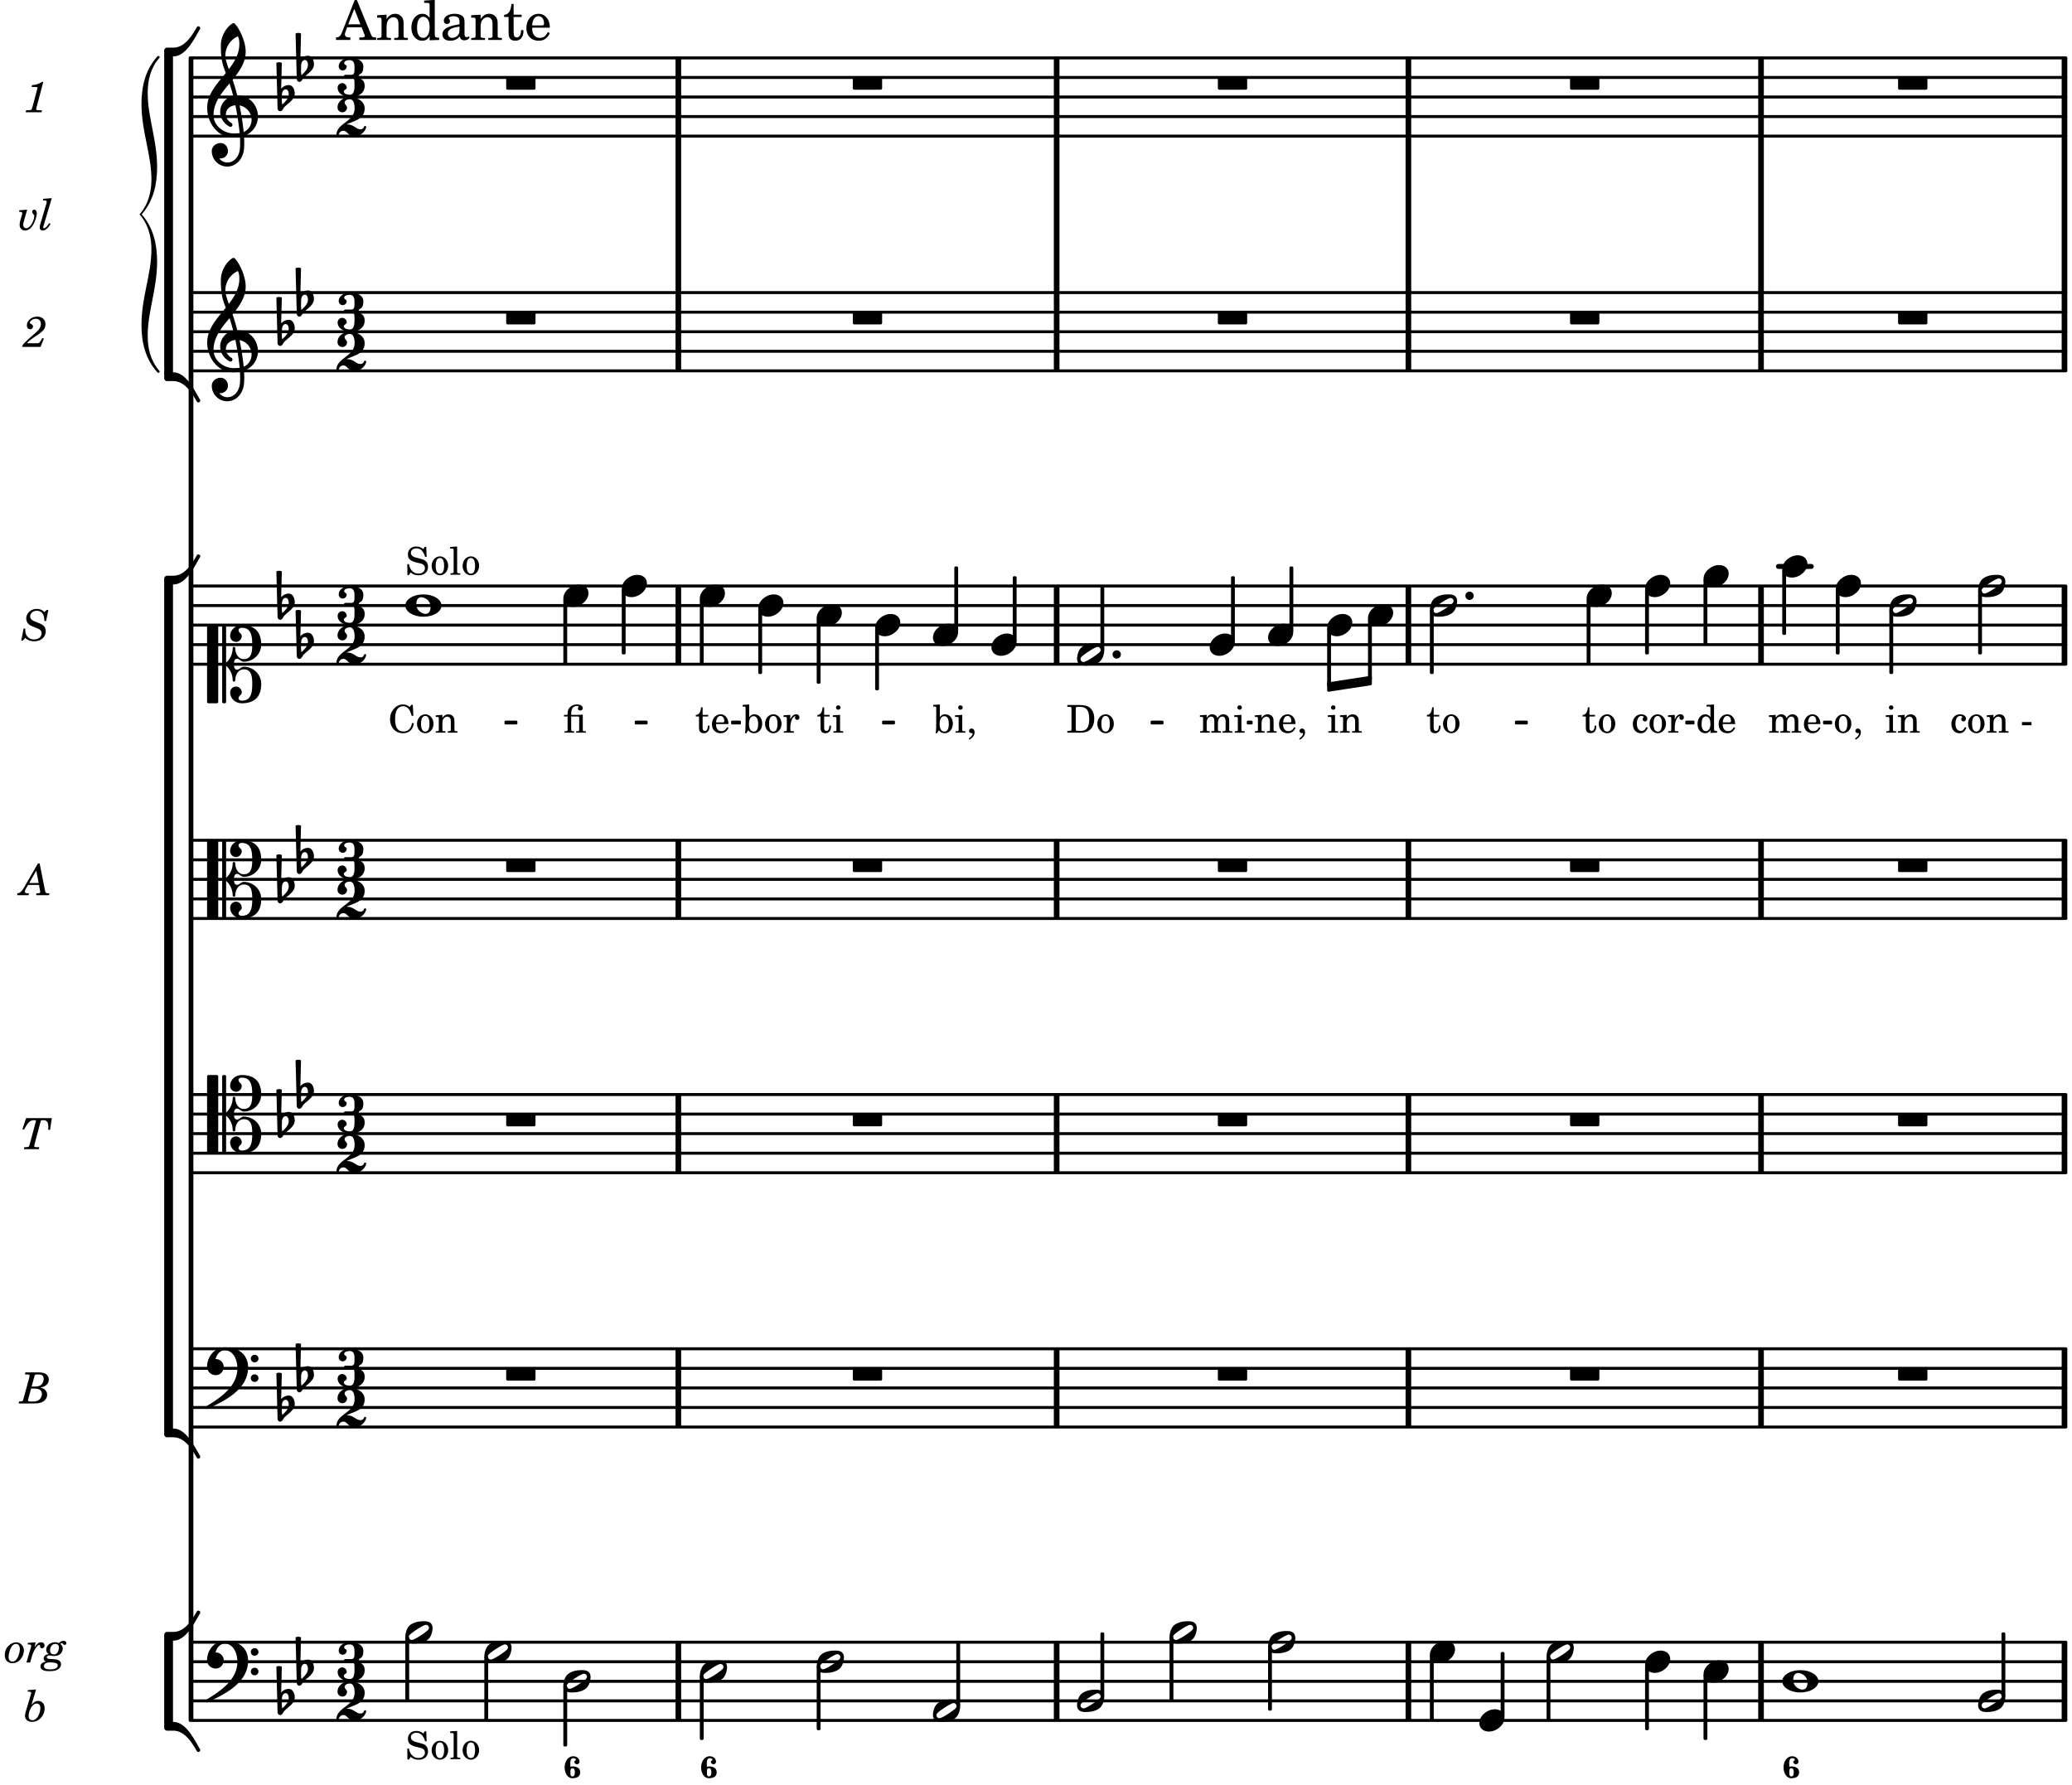 <svg xmlns="http://www.w3.org/2000/svg" xmlns:xlink="http://www.w3.org/1999/xlink" width="621.6" height="535.5" viewBox="0 0 296 255"><rect width="100%" height="100%" fill="#fff" rx="5"/><defs><path id="a" d="M2.219-1.594C1.109-1.594 0-.64 0 .375c0 .719.563 1.219 1.375 1.219 1.11 0 2.219-.953 2.219-1.969 0-.719-.563-1.219-1.375-1.219m0 0"/><path id="j" d="M0 0a.593.593 0 1 0 1.187 0A.593.593 0 0 0 0 0m0 0"/><path id="l" d="M3.375-.656a.4.4 0 0 1-.11.281C3-.047 1.329 1.078.923 1.078A.42.42 0 0 1 .5.656C.5.562.547.453.61.375.89.047 2.546-1.078 2.952-1.078a.42.42 0 0 1 .422.422m-.719-.938c-.484 0-1.25.047-1.89.485C.109-.672 0 .359 0 .594c0 1 .89 1 1.234 1 .47 0 1.25-.047 1.891-.485.656-.437.766-1.468.766-1.703 0-1-.891-1-1.235-1m0 0"/><path id="m" d="M3.984 1.75c.11 0 .204-.094.204-.203V.203A.207.207 0 0 0 3.984 0H.204A.207.207 0 0 0 0 .203v1.344c0 .11.094.203.203.203Zm0 0"/><path id="p" d="M2.281-1.187c.406 0 1.328.39 1.328 1.39 0 .406-.14.984-.718.984-.407 0-1.328-.39-1.328-1.39 0-.406.14-.984.718-.984m.297-.407C1.063-1.594 0-.828 0 0s1.063 1.594 2.578 1.594C4.094 1.594 5.172.828 5.172 0S4.094-1.594 2.578-1.594m0 0"/><path id="v" d="M4.875-3.672a.25.25 0 0 0-.219.14C3.844-2.124 2.86-.624 1.281-.624h-.86A.42.42 0 0 0 0-.203v.828h1.281c1.782 0 2.922-2.312 3.828-3.89.032-.047.047-.079.047-.126a.28.28 0 0 0-.281-.28m0 0"/><path id="w" d="M5.156 3.39c0-.046-.015-.078-.047-.124C4.203 1.688 3.063-.625 1.281-.625H0v.828a.42.42 0 0 0 .422.422h.86c1.577 0 2.562 1.5 3.374 2.906.047.094.14.14.219.14a.28.28 0 0 0 .281-.28m0 0"/><path id="I" d="M.406-.328c.016-.39.188-.766.532-.766.296 0 .437.344.437.688 0 .61-.484 1.062-.922 1.484A3.3 3.3 0 0 1 .391.391V.28Zm-.625 1.937c0 .22.157.422.36.422.343 0 .422-.406.656-.64C1.39.813 2.234.344 2.234-.484c0-.61-.296-1.22-.843-1.22a1.41 1.41 0 0 0-1.094.517L.39-4.876A.85.85 0 0 0 0-4.969a.85.85 0 0 0-.39.094Zm0 0"/><path id="L" d="M3.844 0c0-.234 0-.781.453-.781.312 0 .578.422.937.422 1.375 0 2.5-1.078 2.5-2.438 0-1.844-.937-2.781-2.78-2.781-.891 0-1.657.656-1.657 1.547 0 .453.375.843.828.843s.828-.39.828-.843c0-.407-.453-.438-.453-.844 0-.203.219-.328.453-.328 1.266 0 1.5.984 1.5 2.406 0 1.203-.172 2.063-1.219 2.063-.75 0-1.203-.75-1.203-1.563a.19.19 0 0 0-.187-.187.19.19 0 0 0-.188.187c0 .797-.344 1.547-.937 2.078V-5.39a.18.18 0 0 0-.188-.187H2.36c-.109 0-.203.078-.203.187V5.391c0 .109.094.187.203.187h.172a.18.18 0 0 0 .188-.187V.219c.594.531.937 1.281.937 2.078 0 .11.094.187.188.187a.19.19 0 0 0 .187-.187c0-.813.453-1.563 1.203-1.563 1.047 0 1.22.86 1.22 2.063 0 1.422-.235 2.406-1.5 2.406-.235 0-.454-.125-.454-.328 0-.406.453-.437.453-.844 0-.453-.375-.843-.828-.843s-.828.39-.828.843c0 .89.765 1.547 1.656 1.547 1.844 0 2.781-.937 2.781-2.781 0-1.36-1.125-2.438-2.5-2.438-.359 0-.625.422-.937.422-.453 0-.453-.547-.453-.781M1.39 5.578c.109 0 .203-.078.203-.187V-5.391c0-.109-.094-.187-.203-.187H.203c-.11 0-.203.078-.203.187V5.391c0 .109.094.187.203.187Zm0 0"/><path id="M" d="M6.25 1.39c0 .313.234.548.547.548a.543.543 0 0 0 .547-.547.54.54 0 0 0-.547-.532.53.53 0 0 0-.547.532m0-2.78a.53.53 0 0 0 .547.53.54.54 0 0 0 .547-.53.543.543 0 0 0-.547-.548.534.534 0 0 0-.547.547M2.547-3C1.094-3 0-1.703 0-.219 0 .453.578.97 1.25.97c.625 0 1.125-.531 1.125-1.188 0-.61-.516-1.11-1.125-1.11h-.047c.219-.718.656-1.25 1.344-1.25 1.156 0 1.781 1.282 1.781 2.579 0 2.5-2.281 4.14-4.469 5.438-.047.046-.078.109-.078.14 0 .125.11.219.219.219a.2.2 0 0 0 .14-.063C2.954 4.5 5.86 2.797 5.86-.14 5.86-1.984 4.5-3 2.546-3m0 0"/><path id="W" d="M7.266-.016C7.266-1.546 6.14-3 4.359-3h-.046a24 24 0 0 0-.672-2.266c1-1.218 1.875-2.468 1.875-4.03 0-1.298-.766-3.11-1.547-3.97a.33.33 0 0 0-.203-.078c-.282 0-1.797 1.219-1.797 3.203 0 1.985.218 2.657.703 3.922-1.25 1.532-2.656 3-2.656 4.969C.016.953 1.563 3 3.75 3c.469 0 .89-.078.953-.078.016.265.016.562.016.844 0 .234 0 .468-.016.703-.062 1.11-.766 2.093-1.781 2.093a1.48 1.48 0 0 1-1.172-.578h.172c.578 0 1.062-.484 1.062-1.062 0-.625-.453-1.14-1.062-1.14-.656 0-1.25.5-1.25 1.14 0 1.234 1 2.219 2.203 2.219 1.36 0 2.313-1.203 2.406-2.578.016-.266.032-.532.032-.782 0-.344-.016-.672-.047-1.015a2.92 2.92 0 0 0 2-2.782m-2.032 2.22a40 40 0 0 0-.593-3.798A2.11 2.11 0 0 1 6.359.47c0 .812-.5 1.469-1.125 1.734m-1.453.202c-1.297 0-2.86-1.015-2.86-2.61 0-1.78 1.142-3.155 2.282-4.53.203.593.375 1.187.531 1.797A2.3 2.3 0 0 0 1.875-.672c0 1.422 1.266 2.14 1.469 2.14.172 0 .281-.14.281-.296a.28.28 0 0 0-.078-.203c-.594-.344-.86-.828-.86-1.297 0-.625.485-1.219 1.36-1.281.328 1.578.531 3.156.61 3.968-.376.047-.876.047-.876.047m.625-13.875c.14.328.203.547.203 1.11 0 1.375-.671 2.5-1.5 3.593-.312-.875-.5-1.484-.5-1.937 0-1.188.704-2.281 1.797-2.766m0 0"/><path id="b" d="M2.078.031 3.031 0v-.234h-.094c-.312-.016-.343-.047-.343-.407v-3.39l-1.078.062v.235h.328c.203 0 .234.03.234.265v1.25c-.203-.281-.437-.406-.75-.406-.625 0-1.094.594-1.094 1.375S.688.078 1.328.078c.344 0 .578-.14.75-.469Zm-.64-2.36c.218 0 .437.157.53.407.079.172.11.39.11.656 0 .641-.25 1.047-.656 1.047-.375 0-.61-.36-.61-.968 0-.329.032-.563.094-.75.094-.25.297-.391.532-.391m0 0"/><path id="c" d="M2.547-1.234c0-.813-.469-1.391-1.125-1.391-.703 0-1.234.594-1.234 1.422 0 .766.5 1.281 1.234 1.281.531 0 .89-.25 1.125-.765l-.188-.11c-.234.422-.468.578-.828.578-.281 0-.484-.11-.625-.36-.094-.155-.14-.359-.14-.655ZM.78-1.47c0-.172.016-.281.078-.437.11-.328.282-.485.547-.485.328 0 .547.282.547.735 0 .14-.047.187-.219.187Zm0 0"/><path id="d" d="M2.11-.797c-.172.39-.36.547-.641.547-.438 0-.703-.406-.703-1.047 0-.656.265-1.094.672-1.094.156 0 .296.079.296.157 0 .015 0 .03-.03.062-.079.11-.11.172-.11.25 0 .188.14.313.328.313.203 0 .344-.157.344-.375 0-.375-.375-.641-.86-.641-.718 0-1.218.578-1.218 1.39 0 .782.468 1.313 1.14 1.313.484 0 .766-.219 1-.797Zm0 0"/><path id="e" d="M1.375-2.625c-.672 0-1.187.594-1.187 1.36 0 .75.53 1.343 1.187 1.343.656 0 1.172-.594 1.172-1.36 0-.75-.516-1.343-1.172-1.343m0 .234c.39 0 .594.391.594 1.11 0 .734-.203 1.125-.594 1.125-.406 0-.61-.39-.61-1.11q0-1.125.61-1.125m0 0"/><path id="f" d="m1.078-2.547-.969.063v.234h.235c.203 0 .234.031.234.266v1.562c-.015.094-.015.125-.031.14C.5-.218.39-.202.157-.202H.14V0h1.453v-.203H1.5c-.375 0-.422-.031-.422-.234v-.297c.016-.907.344-1.61.766-1.641a.34.34 0 0 0-.094.25c0 .172.125.297.297.297.203 0 .328-.14.328-.36 0-.265-.187-.437-.469-.437-.343 0-.64.266-.828.75Zm0 0"/><path id="g" d="m1.125-2.547-1.031.063v.234h.281c.203 0 .234.031.234.266v1.562c0 .094 0 .125-.03.14-.032.063-.141.079-.376.079H.172V0h1.406v-.203h-.031c-.375 0-.422-.031-.422-.234Zm-.25-1.36a.317.317 0 0 0-.328.313c0 .172.14.313.312.313.188 0 .329-.14.329-.313a.313.313 0 0 0-.313-.312m0 0"/><path id="h" d="m1.094-2.547-.953.063v.234h.203c.203 0 .234.031.234.266v1.562c0 .094-.015.125-.031.14-.031.063-.14.079-.375.079H.14V0h1.39v-.203h-.015c-.375 0-.422-.031-.422-.234v-.797c0-.282.031-.516.093-.641.125-.25.36-.422.594-.422.157 0 .313.078.39.188.095.125.126.28.126.547v1.14c0 .094-.016.125-.031.14-.047.063-.157.079-.391.079h-.016V0H3.25v-.203h-.031c-.36 0-.406-.031-.406-.234v-1.094c0-.39-.016-.5-.11-.672-.14-.266-.422-.422-.75-.422-.344 0-.625.156-.86.516Zm0 0"/><path id="i" d="m1.094-2.547-.969.063v.234h.219c.219 0 .234.031.234.266v1.562c0 .094 0 .125-.031.14-.031.063-.14.079-.375.079H.156V0h1.375v-.203h-.015c-.36 0-.422-.031-.422-.234v-1.016c0-.484.281-.844.625-.844.312 0 .468.219.468.672v1.219c0 .062 0 .11-.03.125-.032.062-.141.078-.376.078H1.75V0h1.39v-.203h-.015c-.375 0-.422-.031-.422-.234v-.97c0-.546.25-.89.64-.89.298 0 .454.235.454.735v1.14c0 .078 0 .125-.031.14-.032.063-.141.079-.375.079h-.032V0H4.75v-.203h-.031c-.36 0-.407-.031-.407-.234v-1.235c0-.344-.03-.469-.171-.64a.8.8 0 0 0-.641-.313c-.36 0-.625.156-.86.547a.76.76 0 0 0-.75-.547c-.343 0-.577.156-.796.5Zm0 0"/><path id="k" d="M1.063-2.547v-1.078h-.22c-.062.703-.296 1.063-.75 1.094v.219h.454v1.39c0 .39.015.516.062.64.094.235.313.36.625.36.5 0 .813-.375.813-.953V-1h-.235q-.023.75-.421.75c-.125 0-.235-.062-.282-.156q-.045-.117-.046-.422v-1.485h.796v-.234Zm0 0"/><path id="n" d="M.469 1c.5-.328.719-.672.719-1.047 0-.328-.172-.547-.438-.547-.203 0-.36.14-.36.328 0 .204.141.329.376.329h.093q.047 0 .047.046C.906.33.72.594.344.844Zm0 0"/><path id="r" d="M.234-1.516v.454h1.36v-.454Zm0 0"/><path id="s" d="M.61-2.547H.093v.235h.515v1.89c0 .078-.015.125-.03.14-.048.063-.157.079-.391.079H.172V0h1.375v-.203H1.53c-.36 0-.406-.031-.406-.234v-1.875h.906c.235 0 .25.03.235.374v1.532c0 .062 0 .094-.032.125-.03.062-.14.078-.375.078h-.03V0h1.39v-.203h-.031c-.36 0-.407-.031-.407-.234v-2.157c-.39.047-.547.047-.828.047h-.828v-.11c0-.405.063-.671.188-.859a.73.73 0 0 1 .609-.296c.172 0 .25.03.25.093 0 .016 0 .031-.031.078a.4.4 0 0 0-.063.188c0 .172.156.281.344.281.219 0 .344-.125.344-.328 0-.328-.313-.531-.813-.531-.422 0-.734.125-1 .39-.25.235-.344.547-.344 1.047Zm0 0"/><path id="N" d="M2.984-3.984h-.203l-.219.328c-.265-.25-.609-.375-1-.375-.718 0-1.187.453-1.187 1.14 0 .594.297.891 1.094 1.11l.515.125c.407.11.454.11.563.203.172.125.25.297.25.516a.67.67 0 0 1-.25.546c-.172.157-.36.22-.656.22-.407 0-.688-.126-.953-.407-.22-.25-.344-.516-.422-.938H.28L.297.047h.219l.25-.375c.359.297.656.406 1.14.406.813 0 1.328-.469 1.328-1.203 0-.344-.109-.625-.328-.828-.156-.14-.375-.234-.812-.344l-.578-.156c-.485-.125-.72-.344-.72-.672 0-.375.313-.64.782-.64.375 0 .688.156.906.468.157.235.266.453.329.735h.234Zm0 0"/><path id="O" d="m1.11-4.031-1 .062v.235h.265c.203 0 .234.03.234.265v3.047c-.015.094-.015.125-.046.14-.032.063-.141.079-.375.079H.156V0h1.407v-.203H1.53c-.36 0-.422-.031-.422-.234Zm0 0"/><path id="V" d="M3.5-3.984h-.219l-.219.312c-.39-.281-.593-.36-.968-.36-.531 0-.969.22-1.328.657C.406-2.953.25-2.5.25-1.937.25-.75 1.016.078 2.094.078c.875 0 1.437-.515 1.562-1.422l-.265-.047C3.25-.578 2.828-.17 2.156-.17 1.344-.172.97-.735.97-1.922c0-.61.078-1.032.265-1.36.172-.297.5-.5.86-.5.39 0 .719.203.937.562.094.172.172.375.313.813h.234Zm0 0"/><path id="X" d="M.156 0H2c.484 0 .86-.078 1.14-.234C3.704-.547 4-1.172 4-2c0-.75-.266-1.344-.766-1.672-.312-.187-.718-.281-1.343-.281H.156v.265h.11c.297 0 .406.016.453.079.031.046.031.046.031.328v2.61c0 .28 0 .28-.031.343-.047.047-.156.062-.453.078h-.11Zm1.516-.25c-.281 0-.313-.047-.313-.312v-2.829c0-.265.047-.296.313-.296h.281c.938 0 1.328.5 1.328 1.718C3.281-.75 2.937-.25 2.047-.25Zm0 0"/><path id="Y" d="m.984-4.031-.937.062v.235h.187c.204 0 .235.03.235.265v2.14C.469-.578.438-.155.375.079h.203l.266-.422c.234.282.484.422.828.422.672 0 1.172-.578 1.172-1.375 0-.781-.453-1.328-1.11-1.328-.343 0-.546.11-.75.422Zm.641 1.672c.422 0 .64.406.64 1.125 0 .687-.218 1.078-.624 1.078-.422 0-.688-.39-.688-1.063 0-.734.235-1.14.672-1.14m0 0"/><path id="o" d="M1.297-1.422c.281 0 .344.25.344.578 0 .344-.063.578-.344.578s-.281-.25-.281-.578 0-.578.28-.578m-.281-.187c0-.141-.016-.297-.016-.453 0-.422.047-.797.422-.797.187 0 .375.062.375.218 0 .141-.219.141-.219.282 0 .203.172.359.375.359s.36-.156.36-.36c0-.453-.407-.78-.891-.78-.75 0-1.234.765-1.234 1.578C.188-.782.578 0 1.297 0c.64 0 1.11-.25 1.11-.844 0-.578-.47-.843-1.11-.843a.54.54 0 0 0-.281.078m0 0"/><path id="t" d="M4.453-4.437H.781L.25-2.844l.25.031c.531-1.015.844-1.312 1.39-1.328h.094c.141 0 .204.032.204.094 0 .047-.016.078-.032.156L1.312-.75c-.078.297-.093.313-.14.375-.063.063-.188.094-.516.094h-.14L.484 0H2.61l.047-.281h-.234c-.39 0-.485-.031-.485-.172 0-.047.032-.172.063-.297l.813-3.047c.093-.328.109-.344.312-.344h.078c.235 0 .406.047.531.157.141.125.22.422.22.78 0 .126 0 .188-.017.423l.266.031Zm0 0"/><path id="u" d="m.75-4.437-.031.296h.156c.406 0 .484.032.484.157 0 .046-.015.172-.046.312L.516-.75c-.079.313-.079.313-.141.375-.047.063-.172.078-.437.094h-.094L-.187 0H2.03c.453 0 .828-.062 1.078-.172.47-.203.766-.61.766-1.094 0-.265-.11-.484-.312-.687-.157-.14-.329-.234-.657-.328.297-.047.485-.11.688-.235.328-.203.515-.515.515-.89a.95.95 0 0 0-.5-.844c-.25-.125-.53-.187-1-.187Zm.906 2.015.36-1.312c.093-.375.14-.407.453-.407h.172c.515 0 .734.188.734.641 0 .344-.156.672-.39.86-.204.156-.454.218-.829.218Zm-.078.297h.39c.298 0 .579.031.704.094.281.11.453.344.453.656s-.156.64-.39.844c-.188.156-.485.25-.844.25h-.313c-.344 0-.437-.047-.437-.172 0-.047.015-.125.046-.219Zm0 0"/><path id="x" d="M1.672-2.89c-.406 0-.781.187-1.125.53S.03-1.577.03-1.062c0 .72.422 1.157 1.094 1.157.453 0 .813-.172 1.11-.5.343-.375.53-.86.53-1.313 0-.64-.5-1.172-1.093-1.172m-.031.234c.343 0 .547.281.547.765 0 .313-.126.797-.297 1.141-.203.422-.438.61-.766.61-.344 0-.547-.235-.547-.641 0-.516.219-1.203.469-1.547.172-.219.36-.328.594-.328m0 0"/><path id="y" d="m1.375-2.89-1.11.093-.03.219H.39c.234 0 .359.062.359.172 0 .047-.031.172-.062.297L.063 0h.53l.282-.969c.234-.765.734-1.547 1.016-1.547.093 0 .125.047.125.22 0 .155.093.265.28.265.204 0 .36-.172.36-.406 0-.266-.203-.454-.484-.454-.344 0-.61.204-.938.72Zm0 0"/><path id="z" d="M2.344-2.656c.094-.078.156-.11.234-.11.063 0 .11.032.156.094.094.14.141.156.235.156.14 0 .25-.109.25-.265 0-.172-.172-.313-.39-.313-.22 0-.392.078-.704.328a1.07 1.07 0 0 0-.531-.125c-.672 0-1.25.485-1.25 1.047 0 .297.11.5.375.64-.281.048-.406.079-.547.204a.57.57 0 0 0-.203.422c0 .203.094.328.328.453-.25.047-.36.094-.484.172a.58.58 0 0 0-.297.5c0 .172.078.344.218.453.25.172.532.234 1.047.234.594 0 .953-.062 1.25-.265.266-.172.422-.438.422-.719a.64.64 0 0 0-.328-.562c-.187-.094-.39-.141-.812-.172C.78-.516.734-.516.64-.531.484-.578.42-.641.42-.75c0-.14.142-.25.36-.25.078 0 .172.016.25.031.266.031.297.031.453.031.344 0 .61-.078.829-.25.234-.187.39-.5.39-.78 0-.298-.125-.516-.36-.688m-.703 0c.312 0 .515.187.515.5 0 .281-.094.594-.25.781a.59.59 0 0 1-.468.219c-.329 0-.547-.219-.547-.563 0-.547.312-.937.75-.937M.89-.016c.28 0 .718.063.859.11.156.078.234.172.234.328 0 .36-.39.562-1.093.562C.28.984.016.828.016.516c0-.344.312-.532.875-.532m0 0"/><path id="A" d="M1.781-4.531.61-4.438l-.03.22h.14c.25 0 .36.062.36.202a.9.9 0 0 1-.063.266L.28-1.266a2 2 0 0 0-.078.485c0 .531.39.875 1 .875.469 0 .828-.156 1.172-.469.406-.39.625-.906.625-1.469 0-.625-.36-1.047-.906-1.047-.36 0-.625.157-.969.563Zm.11 2.015c.312 0 .5.25.5.641 0 .406-.125.813-.328 1.172-.235.39-.5.562-.813.562-.328 0-.531-.218-.531-.593 0-.391.14-.86.36-1.22.234-.374.5-.562.812-.562m0 0"/><path id="B" d="M2.813-4.344H2.64c-.344.25-.985.469-1.438.469l-.062.266h.422c.375 0 .421.015.421.125 0 .046 0 .046-.062.265L1.266-.75c-.094.297-.094.313-.141.375-.062.063-.203.078-.516.094H.344L.313 0h2.265l.031-.281h-.328c-.39 0-.484-.031-.484-.172 0-.047.031-.188.062-.297Zm0 0"/><path id="C" d="m2.672-1.266-.156.282c-.25.422-.297.453-.61.468H.484c.141-.203.407-.437.907-.78.812-.548.859-.595 1.03-.72.5-.39.704-.75.704-1.234 0-.64-.484-1.078-1.187-1.078-.797 0-1.47.578-1.47 1.25 0 .344.188.562.485.562.219 0 .39-.156.39-.39 0-.156-.077-.266-.28-.375C.906-3.36.89-3.391.89-3.453c0-.266.453-.563.859-.563.438 0 .719.282.719.72 0 .452-.203.796-.75 1.28C.094-.609-.156-.344-.22 0h2.64l.47-1.187Zm0 0"/><path id="D" d="m1.36-2.89-1.126.093-.03.219h.109c.234 0 .343.062.343.187 0 .047-.015.172-.047.282l-.218.703c-.079.25-.11.515-.11.703 0 .453.328.797.782.797.421 0 .796-.266 1.14-.797.297-.5.531-1.219.531-1.703 0-.266-.171-.485-.375-.485-.156 0-.28.141-.28.313 0 .11.03.172.124.281.156.172.172.219.172.344 0 .219-.11.594-.266.922-.25.5-.593.797-.906.797-.234 0-.406-.203-.406-.47 0-.187.047-.437.156-.765Zm0 0"/><path id="E" d="m1.813-4.531-1.235.093-.015.22H.75c.25 0 .344.062.344.202 0 .063-.016.141-.047.266L.266-1.125c-.157.516-.172.594-.172.781 0 .266.156.438.406.438.39 0 .781-.328 1.14-.953l-.187-.11c-.312.485-.578.75-.75.75-.078 0-.11-.047-.11-.125s0-.094.079-.343Zm0 0"/><path id="G" d="M3.875-4.39h-.234l-.328.312c-.313-.313-.657-.453-1.11-.453-.828 0-1.484.61-1.484 1.375 0 .281.11.547.297.75.125.14.297.25.609.375l.531.219c.344.14.406.171.485.234a.62.62 0 0 1 .265.531c0 .516-.437.875-1.062.875-.407 0-.703-.125-.938-.39-.234-.266-.328-.563-.328-.97v-.171L.344-1.75 0 0h.219l.36-.39c.343.328.765.484 1.265.484C2.797.094 3.5-.5 3.5-1.312c0-.61-.266-.922-1-1.204l-.516-.203c-.484-.203-.703-.422-.703-.734 0-.469.407-.813.953-.813.657 0 1.063.5 1.063 1.313v.125l.25.047Zm0 0"/><path id="H" d="M2.719-4.531h-.25l-2.031 3.5c-.329.547-.579.75-.907.75L-.5 0h1.64l.048-.281H1.03C.72-.281.61-.344.61-.531c0-.094.047-.219.11-.344l.344-.594h1.562l.14.766a1.3 1.3 0 0 1 .032.203c0 .172-.094.219-.438.219H2.25L2.219 0h1.844l.046-.281h-.156c-.344 0-.406-.063-.469-.375Zm-.14 2.781H1.233l1-1.766Zm0 0"/><path id="F" d="M-.984 5c0 3.578-1.422 6.797-1.422 10.813 0 2.515.578 4.874 2.265 6.75.188.187.454-.047.282-.22-1.25-1.437-1.657-3.171-1.657-5 0-3.53 1.344-6.655 1.344-10.593 0-2.5-.547-4.875-2.203-6.75C-.719-1.875-.172-4.25-.172-6.75c0-3.937-1.344-7.062-1.344-10.594 0-1.828.407-3.562 1.657-5 .172-.172-.094-.406-.282-.218-1.687 1.875-2.265 4.234-2.265 6.75C-2.406-11.797-.984-8.578-.984-5c0 3.438-1.703 4.953-1.703 5S-.984 1.563-.984 5m0 0"/><path id="J" d="M3.016-2.969c0-.484.656-.11.656-1.36 0-.905-.906-1.25-1.938-1.25-.812 0-1.578.47-1.578 1.204 0 .313.25.578.563.578a.587.587 0 0 0 .578-.578c0-.203-.36-.25-.36-.469 0-.328.422-.422.797-.422.5 0 .672.391.672.938v.344c0 .468-.031.812-.469.812H1.11c-.14 0-.203.094-.203.203 0 .094.063.203.203.203h.829c.437 0 .468.313.468.766v.422c0 .61-.11 1.25-.625 1.25-.422 0-.89-.094-.89-.469 0-.234.406-.281.406-.531a.66.66 0 0 0-.656-.656.657.657 0 0 0-.641.656C0-.5.875 0 1.781 0 2.938 0 3.86-.531 3.86-1.578c0-1.078-.843-.953-.843-1.39m0 0"/><path id="K" d="M2.61 0c1.124 0 1.64-1.031 1.64-1.297 0-.094-.094-.156-.172-.156-.219 0-.094.469-.656.469-.64 0-.938-.688-1.906-.688h-.079c1.094-.547 2.594-.703 2.594-2.297 0-1-1.031-1.61-2.125-1.61-.922 0-1.75.61-1.75 1.485 0 .39.297.688.688.688a.67.67 0 0 0 .672-.688c0-.265-.344-.406-.344-.672 0-.343.375-.5.734-.5.547 0 .688.672.688 1.297C2.594-2.03 0-1.875 0-.156 0-.062.094 0 .172 0s.14-.047.156-.14A.666.666 0 0 1 1-.767c.578 0 .594.766 1.61.766m0 0"/><path id="P" d="M2.922-5.703h-.313L.83-1.187c-.22.609-.423.796-.86.828h-.031V0h2.046v-.36h-.14c-.422 0-.64-.156-.64-.452 0-.094.03-.188.077-.313l.25-.687h2.063L4-.782c.047.126.063.173.063.22 0 .125-.188.203-.47.203h-.327V0h2.406v-.36h-.11c-.406-.015-.484-.062-.656-.5Zm-.375 1.266.875 2.203H1.687Zm0 0"/><path id="Q" d="M1.547-3.61.203-3.53v.344h.281c.297 0 .344.046.344.374v2.22C.813-.47.813-.423.781-.392.72-.312.578-.28.234-.28h-.03V0h1.968v-.281H2.14c-.516-.016-.594-.047-.594-.328v-1.157c0-.375.062-.718.14-.906.172-.344.516-.578.844-.578.203 0 .438.11.547.266.125.172.172.406.172.78v1.61c0 .125-.016.172-.047.203-.047.079-.203.11-.531.11H2.64V0h1.953v-.281h-.032c-.515-.016-.578-.047-.578-.328v-1.563c0-.562-.03-.703-.156-.953a1.17 1.17 0 0 0-1.047-.61c-.515 0-.89.235-1.234.75Zm0 0"/><path id="R" d="M2.938.047 4.297 0v-.328h-.14c-.438-.031-.485-.078-.485-.578V-5.72l-1.516.094v.328h.453c.297.016.329.063.329.39v1.75c-.282-.39-.61-.577-1.063-.577C1-3.734.328-2.891.328-1.766.328-.672.968.11 1.875.11c.484 0 .828-.203 1.063-.671Zm-.907-3.36c.313 0 .625.235.766.594.094.235.14.547.14.922 0 .906-.359 1.5-.921 1.5-.547 0-.875-.516-.875-1.375 0-.469.046-.812.156-1.078.125-.344.422-.562.734-.562m0 0"/><path id="S" d="M3.5-2.5c0-.484-.078-.734-.312-.922-.25-.203-.626-.312-1.126-.312-.874 0-1.515.422-1.515.984 0 .281.187.469.453.469.25 0 .422-.156.422-.39a.5.5 0 0 0-.125-.313c-.047-.063-.047-.079-.047-.11 0-.156.313-.297.688-.297.234 0 .515.079.64.188.14.125.203.312.203.656v.313c-.812.14-1.062.203-1.453.343-.672.25-.984.61-.984 1.094 0 .563.437.906 1.125.906C2 .11 2.484-.094 2.813-.5c.124.406.312.547.687.547.344 0 .703-.219.703-.438 0-.062-.031-.093-.078-.093-.031 0-.062 0-.11.03-.109.048-.156.048-.218.048-.219 0-.297-.14-.297-.531Zm-.719.953c0 .469-.031.578-.156.766a1.1 1.1 0 0 1-.89.484c-.36 0-.61-.25-.61-.61 0-.312.156-.546.5-.718.25-.11.547-.187 1.156-.281Zm0 0"/><path id="T" d="M1.5-3.61v-1.53h-.312C1.109-4.14.766-3.626.14-3.579v.297h.64v1.984c0 .531.016.734.094.906.11.329.422.5.875.5.703 0 1.156-.515 1.156-1.343 0-.047 0-.094-.015-.172h-.328c-.016.687-.22 1.047-.61 1.047-.172 0-.328-.094-.375-.22C1.531-.687 1.5-.89 1.5-1.155v-2.125h1.14v-.328Zm0 0"/><path id="U" d="M3.61-1.75c0-1.156-.657-1.984-1.61-1.984-.984 0-1.734.859-1.734 2.03C.266-.608.969.11 2.016.11c.75 0 1.265-.359 1.593-1.093l-.28-.141c-.313.594-.642.828-1.157.828q-.586 0-.89-.516c-.141-.234-.204-.5-.188-.937Zm-2.516-.328a1.7 1.7 0 0 1 .11-.625c.171-.469.421-.688.796-.688.469 0 .781.407.781 1.032 0 .218-.078.28-.328.28Zm0 0"/></defs><path fill="none" stroke="#000" stroke-miterlimit="10" stroke-width=".804" d="M150.95 167.559v-11.176M294.926 94.902v-11.18M294.926 131.23v-11.175M294.926 167.559v-11.176M150.95 19.66V8.273M294.926 203.887V192.71M150.95 52.984v-11.39M294.926 245.805v-11.176M294.926 41.805V19.66M294.926 41.805V19.66M150.95 131.23v-11.175M294.926 52.984v-11.39M150.95 203.887V192.71M150.95 245.805v-11.176M150.95 41.805V19.66M150.95 41.805V19.66M201.2 41.805V19.66M201.2 41.805V19.66M201.2 245.805v-11.176M201.2 203.887V192.71M201.2 167.559v-11.176M251.574 94.902v-11.18M251.574 245.805v-11.176M251.574 203.887V192.71M251.574 167.559v-11.176M96.906 41.805V19.66M96.906 41.805V19.66M251.574 41.805V19.66M251.574 41.805V19.66M251.574 131.23v-11.175M96.906 245.805v-11.176M150.95 94.902v-11.18M96.906 203.887V192.71M96.906 167.559v-11.176M251.574 52.984v-11.39M96.906 131.23v-11.175M251.574 19.66V8.273M96.906 94.902v-11.18M96.906 52.984v-11.39M96.906 19.66V8.273M294.926 19.66V8.273"/><path fill="none" stroke="#000" stroke-linecap="round" stroke-miterlimit="10" stroke-width=".423" d="M27.559 52.984h267.558M27.559 50.188h267.558M27.559 47.395h267.558M27.559 44.602h267.558M27.559 41.805h267.558"/><path fill="none" stroke="#000" stroke-miterlimit="10" stroke-width=".804" d="M201.2 94.902v-11.18M201.2 52.984v-11.39"/><path fill="none" stroke="#000" stroke-linecap="round" stroke-miterlimit="10" stroke-width=".423" d="M27.559 131.23h267.558M27.559 128.438h267.558M27.559 125.64h267.558M27.559 122.848h267.558M27.559 120.055h267.558M27.559 203.887h267.558M27.559 201.094h267.558M27.559 198.3h267.558M27.559 195.504h267.558M27.559 192.71h267.558M27.559 167.559h267.558M27.559 164.766h267.558M27.559 161.969h267.558M27.559 159.176h267.558M27.559 156.383h267.558"/><path fill="none" stroke="#000" stroke-miterlimit="10" stroke-width=".804" d="M201.2 19.66V8.273"/><path fill="none" stroke="#000" stroke-linecap="round" stroke-miterlimit="10" stroke-width=".703" d="M254.059 80.93h4.699"/><path fill="none" stroke="#000" stroke-linecap="round" stroke-miterlimit="10" stroke-width=".423" d="M27.559 94.902h267.558M27.559 92.105h267.558M27.559 89.313h267.558M27.559 86.52h267.558M27.559 83.723h267.558M27.559 245.805h267.558M27.559 243.012h267.558M27.559 240.219h267.558M27.559 237.422h267.558M27.559 234.629h267.558M27.559 19.45h267.558M27.559 16.656h267.558M27.559 13.86h267.558M27.559 11.066h267.558M27.559 8.273h267.558"/><path fill="none" stroke="#000" stroke-miterlimit="10" stroke-width=".804" d="M201.2 131.23v-11.175"/><path fill="none" stroke="#000" stroke-linejoin="round" stroke-miterlimit="10" stroke-width=".399" d="M243.559 248.402h.152v-9h-.152Zm0 0"/><path d="M243.559 248.402h.152v-9h-.152Zm0 0"/><path fill="none" stroke="#000" stroke-linejoin="round" stroke-miterlimit="10" stroke-width=".399" d="M243.559 91.906h.152v-9h-.152Zm0 0"/><path d="M243.559 91.906h.152v-9h-.152Zm0 0"/><use xlink:href="#a" x="243.361" y="238.82"/><use xlink:href="#b" x="242.271" y="104.683"/><use xlink:href="#c" x="245.333" y="104.683"/><use xlink:href="#a" x="243.361" y="82.326"/><path fill="none" stroke="#000" stroke-linejoin="round" stroke-miterlimit="10" stroke-width=".399" d="M235.21 247.004h.153v-9h-.152Zm0 0"/><path d="M235.21 247.004h.153v-9h-.152Zm0 0"/><path fill="none" stroke="#000" stroke-linejoin="round" stroke-miterlimit="10" stroke-width=".399" d="M235.21 93.305h.153v-9h-.152Zm0 0"/><path d="M235.21 93.305h.153v-9h-.152Zm0 0"/><use xlink:href="#a" x="235.012" y="237.422"/><use xlink:href="#d" x="233.072" y="104.683"/><use xlink:href="#e" x="235.453" y="104.683"/><use xlink:href="#f" x="238.174" y="104.683"/><use xlink:href="#a" x="235.012" y="83.724"/><use xlink:href="#g" x="189.593" y="104.683"/><use xlink:href="#h" x="191.293" y="104.683"/><path fill="none" stroke="#000" stroke-linejoin="round" stroke-miterlimit="10" stroke-width=".399" d="M189.793 97.918h.152v-8.023h-.152Zm0 0"/><path d="M189.79 97.918h.151v-8.023h-.152Zm0 0"/><use xlink:href="#i" x="252.582" y="104.683"/><use xlink:href="#c" x="257.514" y="104.683"/><use xlink:href="#a" x="254.607" y="80.93"/><use xlink:href="#a" x="195.431" y="87.916"/><path fill="none" stroke="#000" stroke-linejoin="round" stroke-miterlimit="10" stroke-width=".399" d="M195.629 97.078h.152v-8.582h-.152Zm0 0"/><path d="M195.629 97.078h.152v-8.582h-.152Zm0 0"/><path fill="none" stroke="#000" stroke-linejoin="round" stroke-miterlimit="10" stroke-width=".399" d="M204.469 96.102h.152v-8.793h-.152Zm0 0"/><path d="M204.469 96.102h.152v-8.793h-.152Zm0 0"/><path fill="none" stroke="#000" stroke-linejoin="round" stroke-miterlimit="10" stroke-width=".399" d="M204.469 245.605h.152v-9h-.152Zm0 0"/><path d="M204.469 245.605h.152v-9h-.152Zm0 0"/><use xlink:href="#j" x="209.343" y="85.121"/><use xlink:href="#k" x="203.748" y="104.683"/><use xlink:href="#e" x="205.959" y="104.683"/><use xlink:href="#a" x="204.271" y="236.025"/><path fill="none" stroke="#000" stroke-linejoin="round" stroke-miterlimit="10" stroke-width=".399" d="M226.863 94.703h.153v-9h-.153Zm0 0"/><path d="M226.863 94.703h.153v-9h-.153Zm0 0"/><use xlink:href="#k" x="225.999" y="104.683"/><use xlink:href="#e" x="228.21" y="104.683"/><use xlink:href="#a" x="226.663" y="85.121"/><path fill="none" stroke="#000" stroke-linejoin="round" stroke-miterlimit="10" stroke-width=".399" d="M221.137 245.605h.152v-8.789h-.152Zm0 0"/><path d="M221.137 245.605h.152v-8.789h-.152Zm0 0"/><use xlink:href="#l" x="220.938" y="236.025"/><path fill="none" stroke="#000" stroke-linejoin="round" stroke-miterlimit="10" stroke-width=".399" d="M214.582 245.227h.152v-9h-.152Zm0 0"/><path d="M214.582 245.227h.152v-9h-.152Zm0 0"/><use xlink:href="#a" x="211.331" y="245.806"/><use xlink:href="#a" x="189.593" y="89.313"/><use xlink:href="#l" x="204.271" y="86.518"/><use xlink:href="#m" x="121.831" y="195.504"/><use xlink:href="#m" x="121.831" y="44.6"/><path fill="none" stroke="#000" stroke-linejoin="round" stroke-miterlimit="10" stroke-width=".338" d="M104.61 103.34h1.07v-.211h-1.07Zm0 0"/><path d="M104.605 103.34h1.07v-.211h-1.07Zm0 0"/><use xlink:href="#m" x="121.83" y="122.847"/><use xlink:href="#m" x="121.83" y="159.175"/><use xlink:href="#m" x="121.83" y="11.066"/><path fill="none" stroke="#000" stroke-linejoin="round" stroke-miterlimit="10" stroke-width=".338" d="M126.18 103.34h1.504v-.211h-1.504Zm0 0"/><path d="M126.18 103.34h1.504v-.211h-1.504Zm0 0"/><use xlink:href="#m" x="173.979" y="11.066"/><path fill="none" stroke="#000" stroke-linejoin="round" stroke-miterlimit="10" stroke-width=".338" d="M90.844 103.34h1.504v-.211h-1.504Zm0 0"/><path d="M90.84 103.34h1.508v-.211H90.84Zm0 0"/><path fill="none" stroke="#000" stroke-linejoin="round" stroke-miterlimit="10" stroke-width=".338" d="M72.238 103.34h1.508v-.211h-1.508Zm0 0"/><path d="M72.238 103.34h1.508v-.211h-1.508Zm0 0"/><path fill="none" stroke="#000" stroke-linejoin="round" stroke-miterlimit="10" stroke-width=".338" d="M216.586 103.34h1.508v-.211h-1.508Zm0 0"/><path d="M216.586 103.34h1.508v-.211h-1.508Zm0 0"/><use xlink:href="#m" x="224.292" y="122.847"/><use xlink:href="#m" x="224.292" y="159.175"/><use xlink:href="#m" x="224.292" y="195.504"/><use xlink:href="#m" x="224.292" y="44.6"/><path fill="none" stroke="#000" stroke-linejoin="round" stroke-miterlimit="10" stroke-width=".338" d="M240.922 103.34h.984v-.211h-.984Zm0 0"/><path d="M240.922 103.34h.984v-.211h-.984Zm0 0"/><path fill="none" stroke="#000" stroke-linejoin="round" stroke-miterlimit="10" stroke-width=".338" d="M260.602 103.34h.964v-.211h-.964Zm0 0"/><path d="M260.602 103.34h.964v-.211h-.964Zm0 0"/><use xlink:href="#m" x="72.313" y="11.066"/><use xlink:href="#m" x="224.292" y="11.066"/><path fill="none" stroke="#000" stroke-linejoin="round" stroke-miterlimit="10" stroke-width=".399" d="M189.793 97.684v.945l5.988-.918v-.945Zm0 0"/><path d="M189.793 97.684v.945l5.988-.918v-.945Zm0 0"/><path fill="none" stroke="#000" stroke-linejoin="round" stroke-miterlimit="10" stroke-width=".338" d="M178.277 103.34h.5v-.211h-.5Zm0 0"/><path d="M178.277 103.34h.5v-.211h-.5Zm0 0"/><use xlink:href="#m" x="173.979" y="195.505"/><use xlink:href="#m" x="173.979" y="159.176"/><use xlink:href="#m" x="173.979" y="122.847"/><path fill="none" stroke="#000" stroke-linejoin="round" stroke-miterlimit="10" stroke-width=".338" d="M164.54 103.34h1.507v-.211h-1.508Zm0 0"/><path d="M164.54 103.34h1.507v-.211h-1.508Zm0 0"/><use xlink:href="#m" x="173.979" y="44.6"/><use xlink:href="#a" x="262.257" y="83.723"/><use xlink:href="#e" x="261.932" y="104.682"/><use xlink:href="#n" x="264.654" y="104.682"/><path fill="none" stroke="#000" stroke-linejoin="round" stroke-miterlimit="10" stroke-width=".399" d="M262.457 93.305h.148v-9h-.148Zm0 0"/><path d="M262.453 93.305h.152v-9h-.152Zm0 0"/><use xlink:href="#l" x="269.906" y="86.518"/><use xlink:href="#g" x="269.298" y="104.683"/><use xlink:href="#h" x="270.999" y="104.683"/><path fill="none" stroke="#000" stroke-linejoin="round" stroke-miterlimit="10" stroke-width=".399" d="M254.805 90.512h.152v-9h-.152Zm0 0"/><path d="M254.805 90.512h.152v-9h-.152Zm0 0"/><use xlink:href="#o" x="254.607" y="254.066"/><use xlink:href="#p" x="254.607" y="240.217"/><path fill="none" stroke="#000" stroke-linejoin="round" stroke-miterlimit="10" stroke-width=".399" d="M286.125 242.223h.152v-8.793h-.152Zm0 0"/><path d="M286.125 242.223h.152v-8.793h-.152Zm0 0"/><path fill="none" stroke="#000" stroke-linejoin="round" stroke-miterlimit="10" stroke-width=".399" d="M282.79 93.305h.151v-8.793h-.152Zm0 0"/><path d="M282.79 93.305h.151v-8.793h-.152Zm0 0"/><use xlink:href="#l" x="282.59" y="243.011"/><use xlink:href="#d" x="278.581" y="104.682"/><use xlink:href="#e" x="280.962" y="104.682"/><use xlink:href="#h" x="283.683" y="104.682"/><use xlink:href="#q" x="287.085" y="104.682"/><use xlink:href="#r" x="288.615" y="104.682"/><use xlink:href="#l" x="282.59" y="83.723"/><path fill="none" stroke="#000" stroke-linejoin="round" stroke-miterlimit="10" stroke-width=".399" d="M270.105 96.102h.153v-8.793h-.153Zm0 0"/><path d="M270.105 96.102h.153v-8.793h-.153Zm0 0"/><use xlink:href="#l" x="80.477" y="240.217"/><use xlink:href="#l" x="69.191" y="236.025"/><path fill="none" stroke="#000" stroke-linejoin="round" stroke-miterlimit="10" stroke-width=".399" d="M69.39 245.605h.153v-8.789h-.152Zm0 0"/><path d="M69.39 245.605h.15v-8.789h-.15Zm0 0"/><use xlink:href="#a" x="80.477" y="85.121"/><use xlink:href="#s" x="80.477" y="104.683"/><use xlink:href="#o" x="80.477" y="254.066"/><path fill="none" stroke="#000" stroke-linejoin="round" stroke-miterlimit="10" stroke-width=".399" d="M80.676 94.703h.152v-9h-.152Zm0 0"/><path d="M80.676 94.703h.152v-9h-.152Zm0 0"/><path fill="none" stroke="#000" stroke-linejoin="round" stroke-miterlimit="10" stroke-width=".399" d="M80.676 249.332h.152v-8.324h-.152Zm0 0"/><path d="M80.676 249.332h.152v-8.324h-.152Zm0 0"/><path fill="none" stroke="#000" stroke-linejoin="round" stroke-miterlimit="10" stroke-width=".399" d="M58.105 242.813h.149v-8.793h-.149Zm0 0"/><path d="M58.102 242.813h.152v-8.793h-.152Zm0 0"/><use xlink:href="#l" x="99.975" y="238.82"/><use xlink:href="#o" x="99.975" y="254.066"/><use xlink:href="#a" x="88.825" y="83.724"/><path fill="none" stroke="#000" stroke-linejoin="round" stroke-miterlimit="10" stroke-width=".399" d="M89.023 93.305h.153v-9h-.153Zm0 0"/><path d="M89.023 93.305h.153v-9h-.153Zm0 0"/><use xlink:href="#a" x="99.975" y="85.121"/><use xlink:href="#k" x="99.311" y="104.683"/><use xlink:href="#c" x="101.521" y="104.683"/><use xlink:href="#t" x="2.947" y="164.19"/><use xlink:href="#m" x="72.313" y="195.505"/><use xlink:href="#u" x="2.862" y="200.519"/><use xlink:href="#v" x="23.456" y="82.884"/><use xlink:href="#w" x="23.456" y="204.729"/><path fill="none" stroke="#000" stroke-linejoin="round" stroke-miterlimit="10" stroke-width="1.258" d="M24.086 204.227V83.387"/><use xlink:href="#x" x=".651" y="237.531"/><use xlink:href="#y" x="3.712" y="237.531"/><use xlink:href="#z" x="6.264" y="237.531"/><use xlink:href="#A" x="3.372" y="245.915"/><use xlink:href="#m" x="72.313" y="159.176"/><use xlink:href="#v" x="23.456" y="233.787"/><use xlink:href="#w" x="23.456" y="246.646"/><path fill="none" stroke="#000" stroke-linejoin="round" stroke-miterlimit="10" stroke-width="1.258" d="M24.086 246.145v-11.856"/><path fill="none" stroke="#000" stroke-linejoin="round" stroke-miterlimit="10" stroke-width=".423" d="M27.16 245.805h.254V8.273h-.254Zm0 0"/><path d="M27.16 245.805h.254V8.273h-.254Zm0 0"/><use xlink:href="#m" x="271.155" y="11.066"/><use xlink:href="#B" x="3.372" y="16.037"/><use xlink:href="#m" x="72.313" y="44.6"/><use xlink:href="#C" x="3.372" y="49.559"/><use xlink:href="#D" x="2.522" y="32.844"/><use xlink:href="#E" x="5.583" y="32.844"/><use xlink:href="#F" x="22.617" y="30.628"/><use xlink:href="#m" x="271.155" y="44.6"/><use xlink:href="#v" x="23.455" y="7.431"/><use xlink:href="#w" x="23.455" y="53.824"/><path fill="none" stroke="#000" stroke-linejoin="round" stroke-miterlimit="10" stroke-width="1.258" d="M24.086 53.32V7.934"/><use xlink:href="#G" x="3.032" y="91.532"/><use xlink:href="#m" x="72.313" y="122.847"/><use xlink:href="#H" x="2.947" y="127.907"/><use xlink:href="#l" x="57.904" y="233.23"/><use xlink:href="#I" x="39.871" y="127.038"/><use xlink:href="#I" x="42.614" y="122.846"/><use xlink:href="#J" x="48.234" y="125.641"/><use xlink:href="#K" x="48.063" y="131.23"/><use xlink:href="#L" x="29.582" y="159.175"/><use xlink:href="#I" x="39.871" y="160.572"/><use xlink:href="#I" x="42.614" y="156.38"/><use xlink:href="#J" x="48.234" y="161.969"/><use xlink:href="#K" x="48.063" y="167.558"/><use xlink:href="#M" x="29.582" y="195.504"/><use xlink:href="#I" x="39.871" y="201.093"/><use xlink:href="#I" x="42.614" y="196.901"/><use xlink:href="#J" x="48.234" y="198.298"/><use xlink:href="#K" x="48.063" y="203.887"/><use xlink:href="#L" x="29.582" y="125.641"/><use xlink:href="#N" x="57.905" y="251.341"/><use xlink:href="#e" x="61.476" y="251.341"/><use xlink:href="#O" x="64.198" y="251.341"/><use xlink:href="#e" x="65.898" y="251.341"/><use xlink:href="#M" x="29.582" y="237.422"/><use xlink:href="#I" x="39.871" y="243.011"/><use xlink:href="#I" x="42.614" y="238.819"/><use xlink:href="#J" x="48.234" y="240.216"/><use xlink:href="#K" x="48.064" y="245.805"/><use xlink:href="#P" x="48.064" y="5.708"/><use xlink:href="#Q" x="53.676" y="5.708"/><use xlink:href="#R" x="58.438" y="5.708"/><use xlink:href="#S" x="62.86" y="5.708"/><use xlink:href="#Q" x="67.112" y="5.708"/><use xlink:href="#T" x="71.874" y="5.708"/><use xlink:href="#U" x="74.936" y="5.708"/><path fill="none" stroke="#000" stroke-linejoin="round" stroke-miterlimit="10" stroke-width=".399" d="M100.176 94.703h.148v-9h-.148Zm0 0"/><path d="M100.176 94.703h.148v-9h-.148Zm0 0"/><use xlink:href="#V" x="55.473" y="104.683"/><use xlink:href="#e" x="59.384" y="104.683"/><use xlink:href="#h" x="62.106" y="104.683"/><use xlink:href="#J" x="48.234" y="89.313"/><use xlink:href="#K" x="48.063" y="94.902"/><use xlink:href="#I" x="39.871" y="86.519"/><use xlink:href="#I" x="42.614" y="92.108"/><use xlink:href="#L" x="29.582" y="94.902"/><use xlink:href="#N" x="57.904" y="82.115"/><use xlink:href="#e" x="61.476" y="82.115"/><use xlink:href="#O" x="64.197" y="82.115"/><use xlink:href="#e" x="65.898" y="82.115"/><use xlink:href="#p" x="57.904" y="86.519"/><use xlink:href="#J" x="48.234" y="47.395"/><use xlink:href="#K" x="48.063" y="52.984"/><use xlink:href="#I" x="39.871" y="47.395"/><use xlink:href="#I" x="42.614" y="43.203"/><use xlink:href="#W" x="29.582" y="50.19"/><use xlink:href="#J" x="48.234" y="13.861"/><use xlink:href="#K" x="48.063" y="19.45"/><use xlink:href="#I" x="39.871" y="13.861"/><use xlink:href="#I" x="42.614" y="9.669"/><use xlink:href="#W" x="29.582" y="16.656"/><use xlink:href="#m" x="271.155" y="195.505"/><use xlink:href="#m" x="271.155" y="159.176"/><use xlink:href="#m" x="271.155" y="122.847"/><use xlink:href="#l" x="153.865" y="243.011"/><use xlink:href="#X" x="152.321" y="104.682"/><use xlink:href="#e" x="156.573" y="104.682"/><use xlink:href="#l" x="153.865" y="93.504"/><use xlink:href="#a" x="172.805" y="92.107"/><use xlink:href="#i" x="171.29" y="104.682"/><use xlink:href="#g" x="176.222" y="104.682"/><path fill="none" stroke="#000" stroke-linejoin="round" stroke-miterlimit="10" stroke-width=".399" d="M144.879 91.527h.152v-9h-.152Zm0 0"/><path d="M144.879 91.527h.152v-9h-.152Zm0 0"/><use xlink:href="#a" x="141.627" y="92.107"/><path fill="none" stroke="#000" stroke-linejoin="round" stroke-miterlimit="10" stroke-width=".399" d="M176.059 91.527h.148v-9h-.148Zm0 0"/><path d="M176.059 91.527h.148v-9h-.148Zm0 0"/><path fill="none" stroke="#000" stroke-linejoin="round" stroke-miterlimit="10" stroke-width=".399" d="M157.402 242.223h.149v-8.793h-.149Zm0 0"/><path d="M157.402 242.223h.149v-8.793h-.149Zm0 0"/><use xlink:href="#l" x="167.079" y="233.231"/><path fill="none" stroke="#000" stroke-linejoin="round" stroke-miterlimit="10" stroke-width=".399" d="M167.277 242.813h.153v-8.793h-.153Zm0 0"/><path d="M167.277 242.813h.153v-8.793h-.153Zm0 0"/><path fill="none" stroke="#000" stroke-linejoin="round" stroke-miterlimit="10" stroke-width=".399" d="M136.813 243.617h.152v-8.789h-.153Zm0 0"/><path d="M136.813 243.617h.152v-8.789h-.153Zm0 0"/><path fill="none" stroke="#000" stroke-linejoin="round" stroke-miterlimit="10" stroke-width=".399" d="M157.402 92.715h.149v-8.793h-.149Zm0 0"/><path d="M157.402 92.715h.149v-8.793h-.149Zm0 0"/><use xlink:href="#j" x="158.938" y="93.505"/><use xlink:href="#Y" x="106.043" y="104.683"/><use xlink:href="#e" x="109.105" y="104.683"/><use xlink:href="#f" x="111.826" y="104.683"/><path fill="none" stroke="#000" stroke-linejoin="round" stroke-miterlimit="10" stroke-width=".399" d="M116.871 97.496h.152v-9h-.152Zm0 0"/><path d="M116.871 97.496h.152v-9h-.152Zm0 0"/><use xlink:href="#l" x="116.672" y="237.422"/><use xlink:href="#k" x="116.672" y="104.683"/><use xlink:href="#g" x="118.883" y="104.683"/><path fill="none" stroke="#000" stroke-linejoin="round" stroke-miterlimit="10" stroke-width=".399" d="M181.352 244.21h.152v-8.792h-.152Zm0 0"/><path d="M181.352 244.21h.152v-8.792h-.152Zm0 0"/><use xlink:href="#a" x="116.672" y="87.916"/><path fill="none" stroke="#000" stroke-linejoin="round" stroke-miterlimit="10" stroke-width=".399" d="M108.523 96.102h.153v-9h-.153Zm0 0"/><path d="M108.523 96.102h.153v-9h-.153Zm0 0"/><use xlink:href="#a" x="108.323" y="86.518"/><path fill="none" stroke="#000" stroke-linejoin="round" stroke-miterlimit="10" stroke-width=".399" d="M100.176 248.402h.148v-8.793h-.148Zm0 0"/><path d="M100.176 248.402h.148v-8.793h-.148Zm0 0"/><path fill="none" stroke="#000" stroke-linejoin="round" stroke-miterlimit="10" stroke-width=".399" d="M136.531 90.129h.149v-9h-.149Zm0 0"/><path d="M136.531 90.129h.149v-9h-.149Zm0 0"/><use xlink:href="#l" x="133.278" y="244.409"/><use xlink:href="#Y" x="133.278" y="104.683"/><use xlink:href="#g" x="136.339" y="104.683"/><use xlink:href="#n" x="138.04" y="104.683"/><use xlink:href="#a" x="133.278" y="90.71"/><path fill="none" stroke="#000" stroke-linejoin="round" stroke-miterlimit="10" stroke-width=".399" d="M125.219 98.43h.152v-8.535h-.152Zm0 0"/><path d="M125.219 98.43h.152v-8.535h-.152Zm0 0"/><path fill="none" stroke="#000" stroke-linejoin="round" stroke-miterlimit="10" stroke-width=".399" d="M116.871 247.004h.152v-8.793h-.152Zm0 0"/><path d="M116.871 247.004h.152v-8.793h-.152Zm0 0"/><path fill="none" stroke="#000" stroke-linejoin="round" stroke-miterlimit="10" stroke-width=".399" d="M184.406 90.129h.153v-9h-.153Zm0 0"/><path d="M184.406 90.129h.149v-9h-.149Zm0 0"/><use xlink:href="#a" x="125.02" y="89.313"/><use xlink:href="#l" x="181.153" y="234.628"/><use xlink:href="#h" x="179.128" y="104.683"/><use xlink:href="#c" x="182.529" y="104.683"/><use xlink:href="#n" x="185.251" y="104.683"/><use xlink:href="#a" x="181.153" y="90.71"/></svg>